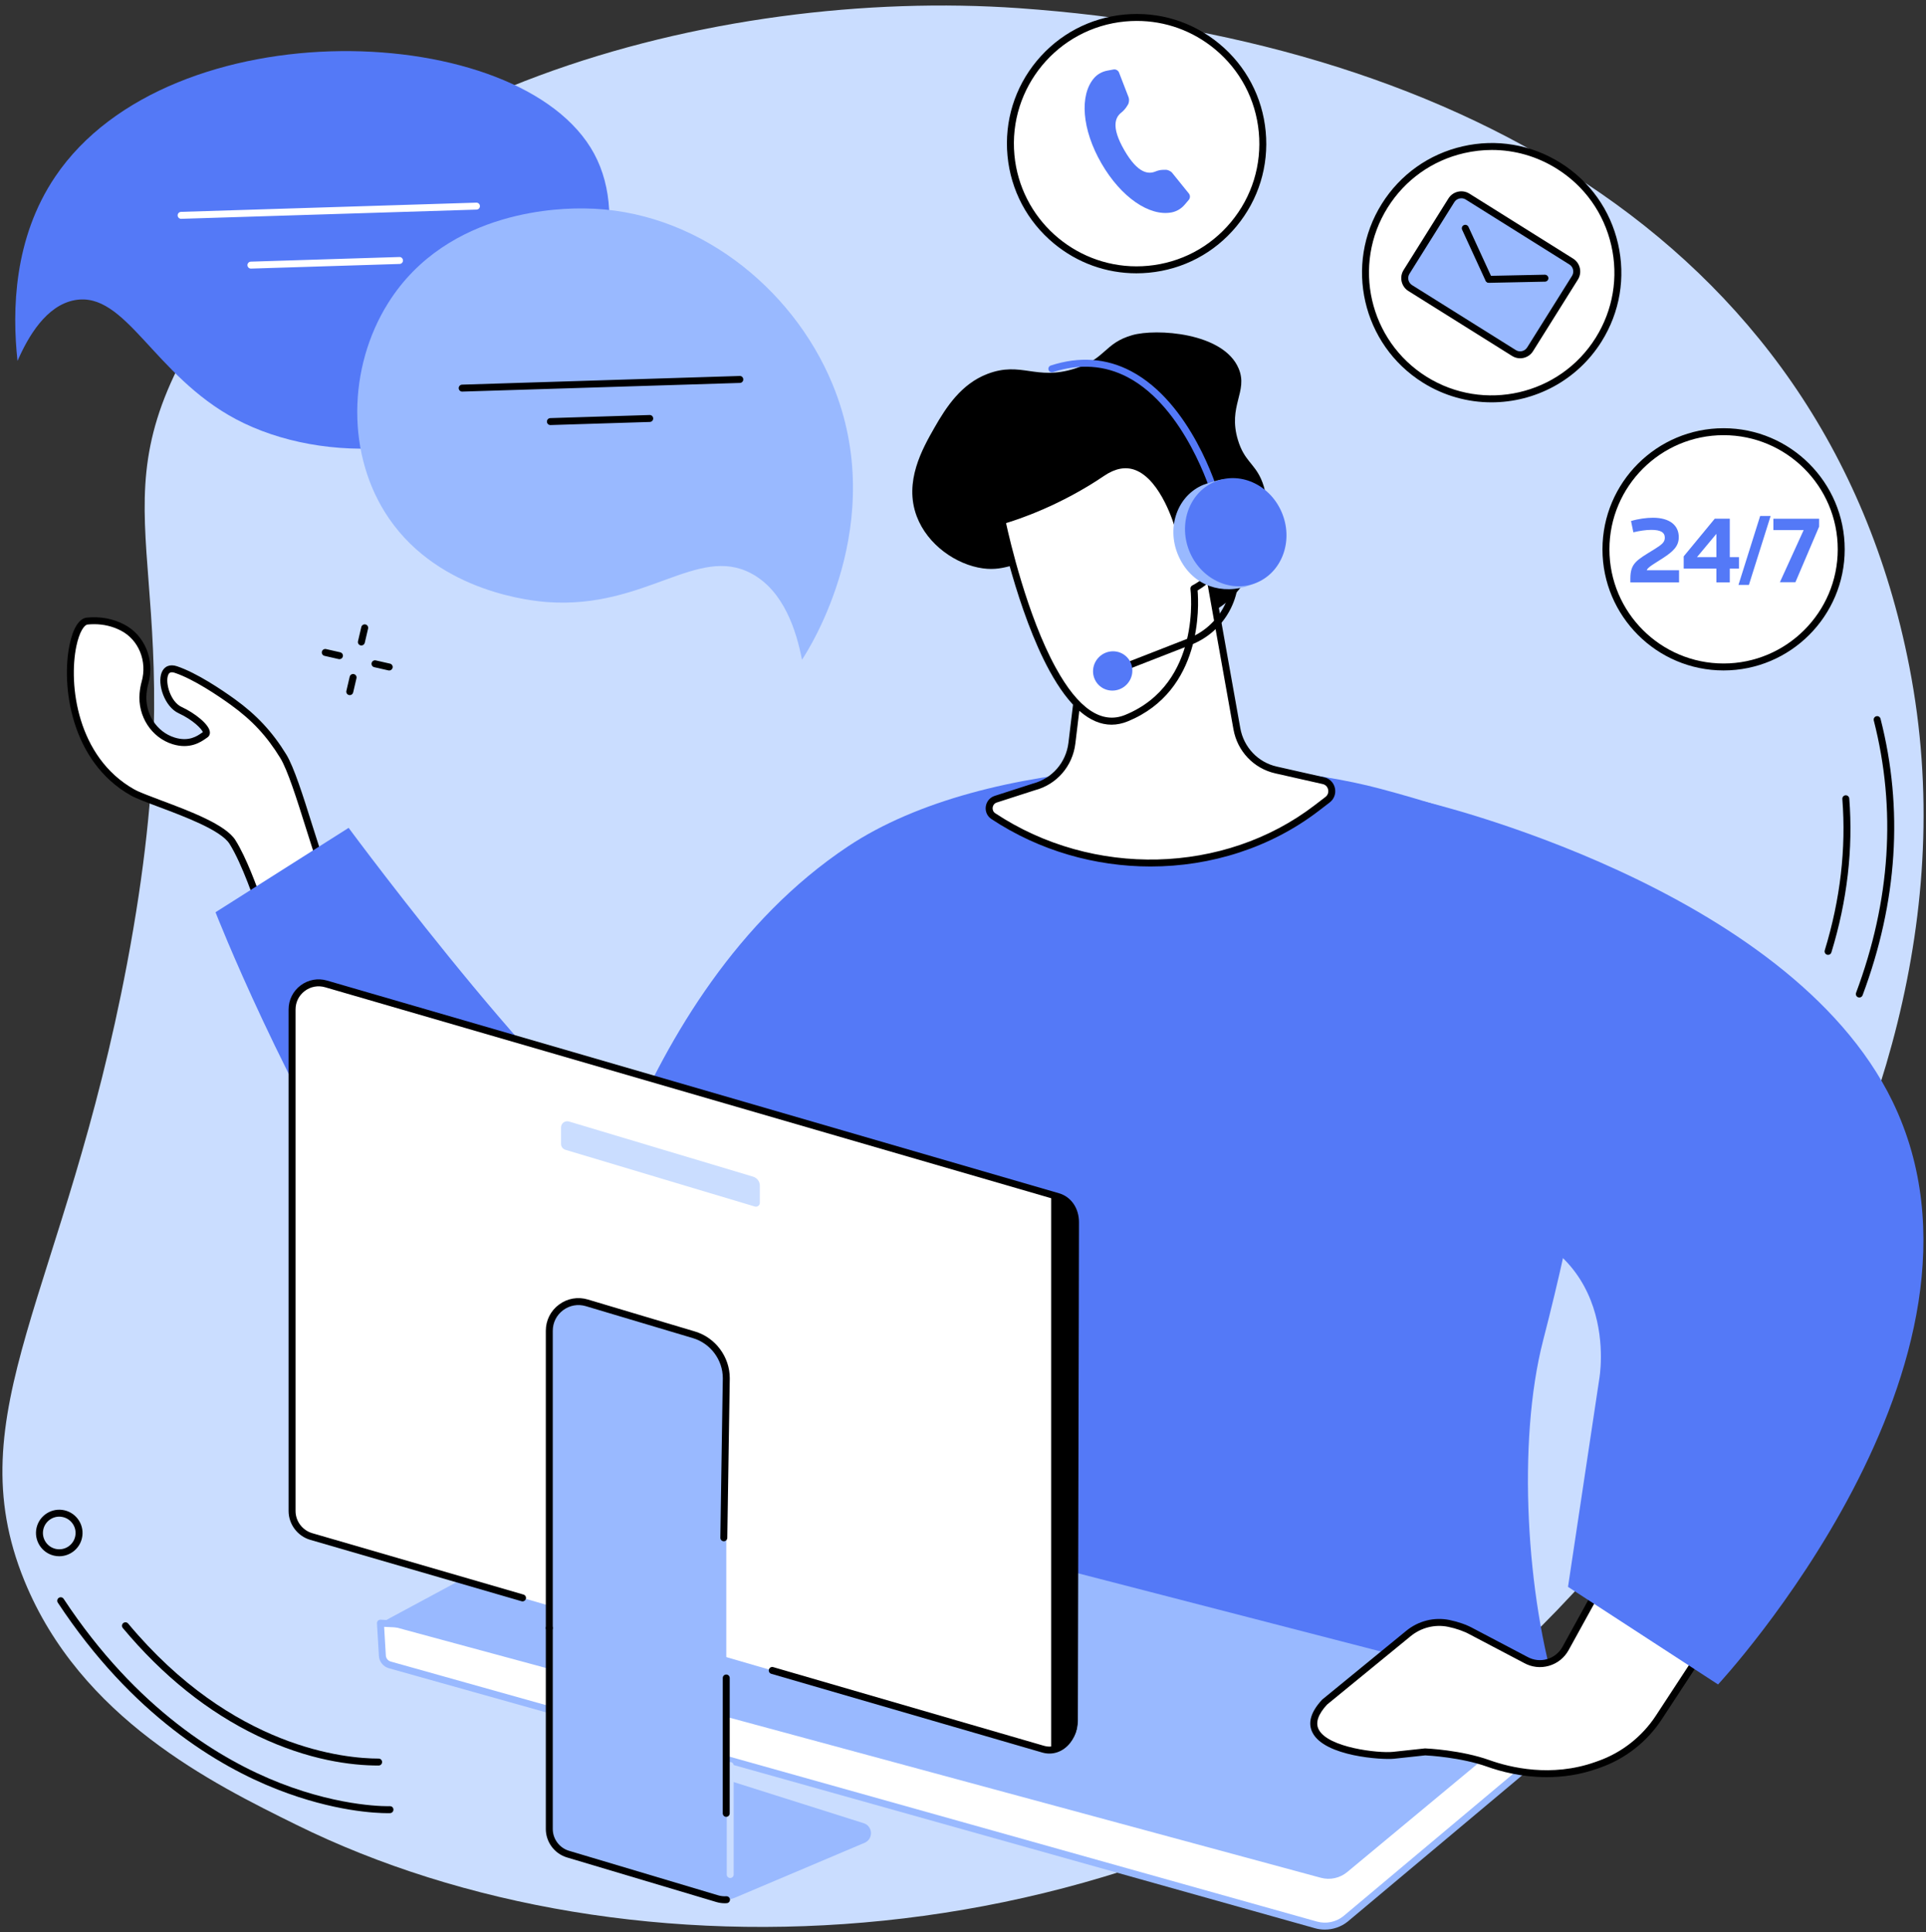 <?xml version="1.0" encoding="UTF-8"?>
<svg width="296px" height="297px" viewBox="0 0 296 297" version="1.1" xmlns="http://www.w3.org/2000/svg" xmlns:xlink="http://www.w3.org/1999/xlink">
    <rect x="0" y="0" width="296" height="297" fill="#333333" stroke="none"/>
    <title>B8AE3F17-11EE-4AF4-98EA-33F8F80B6363</title>
    <g id="Page-1" stroke="none" stroke-width="1" fill="none" fill-rule="evenodd">
        <g id="Icons" transform="translate(-572, -1897)">
            <g id="Group" transform="translate(572.374, 1897.848)">
                <path d="M3.376,242.11 C12.012,263.258 32.245,273.241 45.173,279.622 C96.14,304.776 173.615,301.724 229.44,255.666 C242.503,244.889 307.944,177.94 293.064,101.609 C279.909,34.132 219.468,4.853 156.239,0.41 C109.698,-2.86 49.079,13.264 27.583,54.464 C14.067,80.371 30.257,88.575 19.157,147.254 C9.551,198.043 -7.187,216.242 3.376,242.11" id="Fill-43" fill="#CADDFF"></path>
                <path d="M57.801,270.513 C53.652,270.513 47.06,269.721 39.211,265.954 C31.593,262.299 24.623,256.72 18.498,249.374 C18.309,249.147 18.337,248.81 18.565,248.621 C18.793,248.432 19.128,248.463 19.317,248.689 C35.372,267.942 52.823,269.444 57.805,269.444 C57.808,269.444 57.816,269.445 57.816,269.444 C58.111,269.444 58.35,269.683 58.35,269.978 C58.35,270.273 58.111,270.513 57.816,270.513 C57.812,270.513 57.805,270.513 57.801,270.513" id="Fill-44" fill="#000000"></path>
                <path d="M59.173,277.836 C57.506,277.836 50.971,277.597 42.277,274.198 C33.16,270.635 19.904,262.759 8.511,245.477 C8.351,245.23 8.419,244.899 8.665,244.737 C8.91,244.575 9.242,244.642 9.405,244.889 C20.642,261.937 33.694,269.696 42.665,273.203 C52.36,276.993 59.468,276.765 59.536,276.762 C59.849,276.748 60.081,276.981 60.092,277.275 C60.102,277.57 59.874,277.819 59.579,277.83 C59.543,277.832 59.404,277.836 59.173,277.836" id="Fill-45" fill="#000000"></path>
                <path d="M280.578,145.913 C280.525,145.913 280.475,145.906 280.421,145.89 C280.14,145.803 279.98,145.505 280.065,145.223 C282.459,137.392 283.367,129.566 282.768,121.962 C282.747,121.668 282.964,121.411 283.26,121.387 C283.538,121.365 283.812,121.584 283.833,121.878 C284.442,129.616 283.52,137.575 281.087,145.535 C281.02,145.765 280.806,145.913 280.578,145.913" id="Fill-46" fill="#000000"></path>
                <path d="M285.383,152.47 C285.318,152.47 285.258,152.459 285.194,152.436 C284.92,152.332 284.777,152.025 284.88,151.748 C290.169,137.584 291.084,123.5 287.601,109.888 C287.53,109.602 287.701,109.311 287.989,109.238 C288.274,109.164 288.563,109.337 288.638,109.623 C292.178,123.451 291.248,137.75 285.881,152.122 C285.803,152.337 285.596,152.47 285.383,152.47" id="Fill-47" fill="#000000"></path>
                <path d="M8.17,237.213 C9.516,237.525 10.866,236.681 11.175,235.334 C11.329,234.681 11.215,234.008 10.858,233.44 C10.502,232.873 9.95,232.477 9.295,232.326 C7.949,232.013 6.599,232.858 6.289,234.205 C5.976,235.553 6.82,236.902 8.17,237.213 Z M8.732,238.346 C8.469,238.346 8.198,238.316 7.927,238.254 C6.008,237.811 4.804,235.886 5.246,233.965 C5.691,232.044 7.618,230.844 9.537,231.285 C10.467,231.5 11.257,232.064 11.767,232.874 C12.272,233.684 12.433,234.643 12.219,235.574 C11.838,237.225 10.36,238.346 8.732,238.346 L8.732,238.346 Z" id="Fill-48" fill="#000000"></path>
                <path d="M53.382,105.995 C53.342,105.995 53.3,105.99 53.261,105.981 C52.972,105.913 52.794,105.626 52.862,105.339 L53.371,103.158 C53.439,102.871 53.724,102.694 54.012,102.76 C54.301,102.827 54.479,103.115 54.411,103.402 L53.902,105.582 C53.845,105.828 53.624,105.995 53.382,105.995" id="Fill-49" fill="#000000"></path>
                <path d="M55.166,98.363 C55.127,98.363 55.084,98.359 55.045,98.349 C54.756,98.282 54.578,97.995 54.646,97.708 L55.155,95.527 C55.223,95.24 55.508,95.063 55.796,95.128 C56.085,95.195 56.263,95.482 56.195,95.77 L55.686,97.95 C55.629,98.197 55.408,98.363 55.166,98.363" id="Fill-50" fill="#000000"></path>
                <path d="M59.443,102.207 C59.404,102.207 59.365,102.203 59.326,102.194 L57.139,101.697 C56.854,101.632 56.672,101.345 56.737,101.057 C56.804,100.771 57.086,100.589 57.378,100.655 L59.561,101.152 C59.849,101.218 60.031,101.504 59.963,101.792 C59.906,102.039 59.685,102.207 59.443,102.207" id="Fill-51" fill="#000000"></path>
                <path d="M51.8,100.467 C51.761,100.467 51.722,100.463 51.679,100.454 L49.496,99.957 C49.208,99.891 49.03,99.604 49.094,99.317 C49.161,99.029 49.446,98.849 49.735,98.915 L51.918,99.412 C52.206,99.478 52.384,99.764 52.32,100.051 C52.263,100.299 52.043,100.467 51.8,100.467" id="Fill-52" fill="#000000"></path>
                <path d="M2.318,54.627 C1.471,46.867 1.723,35.763 8.113,26.301 C25.781,0.134 79.804,2.203 90.93,22.762 C96.578,33.196 91.3,48.626 82.973,57.288 C70.658,70.098 49.226,70.65 35.913,63.596 C23.238,56.88 18.957,43.816 11.09,45.289 C6.713,46.109 3.935,50.915 2.318,54.627" id="Fill-53" fill="#5479F7"></path>
                <path d="M27.462,32.785 C27.173,32.785 26.938,32.557 26.927,32.267 C26.92,31.972 27.152,31.726 27.447,31.716 L72.834,30.3 C73.119,30.289 73.375,30.522 73.383,30.817 C73.393,31.112 73.162,31.359 72.866,31.368 L27.48,32.784 C27.472,32.785 27.469,32.785 27.462,32.785" id="Fill-54" fill="#FFFFFF"></path>
                <path d="M38.189,40.436 C37.9,40.436 37.665,40.207 37.654,39.918 C37.644,39.623 37.879,39.376 38.171,39.367 L61.007,38.654 C61.295,38.635 61.548,38.877 61.559,39.172 C61.569,39.466 61.338,39.713 61.042,39.722 L38.207,40.435 C38.199,40.436 38.192,40.436 38.189,40.436" id="Fill-55" fill="#FFFFFF"></path>
                <path d="M122.879,100.555 C123.983,98.895 136.402,79.532 127.555,58.166 C121.348,43.166 106.372,31.323 89.409,31.19 C86.549,31.168 68.503,31.027 59.279,45.726 C53.068,55.626 52.78,69.195 59.418,78.853 C67.307,90.331 81.73,91.552 83.867,91.7 C98.843,92.736 106.771,82.904 115.055,87.273 C120.122,89.946 122.042,96.203 122.879,100.555" id="Fill-56" fill="#99B9FF"></path>
                <polyline id="Fill-57" fill="#FFFFFF" points="70.658 58.806 113.324 57.474 70.658 58.806"></polyline>
                <path d="M70.654,59.34 C70.37,59.34 70.131,59.112 70.123,58.822 C70.113,58.527 70.345,58.281 70.64,58.272 L113.309,56.939 C113.605,56.919 113.851,57.162 113.858,57.457 C113.869,57.752 113.637,57.998 113.342,58.008 L70.672,59.339 C70.669,59.34 70.662,59.34 70.654,59.34" id="Fill-58" fill="#000000"></path>
                <polyline id="Fill-59" fill="#FFFFFF" points="84.213 63.949 99.481 63.472 84.213 63.949"></polyline>
                <path d="M84.213,64.483 C83.928,64.483 83.689,64.255 83.682,63.966 C83.671,63.671 83.903,63.424 84.199,63.415 L99.463,62.939 C99.751,62.922 100.004,63.161 100.015,63.456 C100.025,63.751 99.794,63.997 99.498,64.006 L84.231,64.483 C84.227,64.483 84.22,64.483 84.213,64.483" id="Fill-60" fill="#000000"></path>
                <path d="M49.25,132.567 C47.523,128.074 45.012,118.4 43.157,115.376 C41.301,112.353 39.065,109.689 35.404,107.05 C33.527,105.695 29.677,103.081 26.664,102.064 C23.651,101.047 24.613,107.051 27.294,108.288 C29.976,109.525 31.967,111.599 31.18,112.071 C30.635,112.399 29.075,113.879 26.311,113.025 C23.217,112.069 21.325,108.975 21.61,105.747 C21.66,105.189 21.753,104.624 21.909,104.079 C22.85,100.752 21.489,97.143 18.405,95.577 C16.948,94.836 15.164,94.397 13.027,94.611 C9.64,94.95 7.614,113.978 19.997,120.946 C22.561,122.388 33.306,125.329 35.35,128.563 C37.391,131.798 39.457,138.088 39.457,138.088 L49.25,132.567" id="Fill-61" fill="#FFFFFF"></path>
                <path d="M14.092,95.091 C13.761,95.091 13.423,95.108 13.081,95.143 C12.579,95.193 11.827,96.251 11.364,98.456 C10.132,104.343 11.457,115.529 20.257,120.48 C21.008,120.902 22.561,121.484 24.356,122.158 C28.783,123.817 34.289,125.882 35.803,128.278 C37.501,130.969 39.179,135.628 39.756,137.305 L48.588,132.327 C47.979,130.681 47.292,128.492 46.565,126.185 C45.287,122.115 43.834,117.501 42.701,115.656 C40.628,112.278 38.353,109.834 35.09,107.483 C33.135,106.071 29.413,103.555 26.497,102.57 C25.802,102.337 25.585,102.611 25.467,102.911 C24.99,104.106 25.841,107.03 27.519,107.803 C29.57,108.749 31.821,110.509 31.885,111.702 C31.906,112.052 31.75,112.353 31.454,112.529 C31.397,112.564 31.326,112.615 31.24,112.675 C30.517,113.179 28.829,114.363 26.155,113.536 C22.9,112.53 20.766,109.234 21.08,105.7 C21.137,105.065 21.244,104.471 21.393,103.934 C22.291,100.773 20.93,97.459 18.163,96.053 C16.906,95.414 15.542,95.091 14.092,95.091 Z M39.15,138.873 L38.947,138.254 C38.929,138.192 36.882,131.989 34.898,128.849 C33.577,126.757 28.032,124.677 23.982,123.158 C22.145,122.469 20.556,121.874 19.733,121.412 C10.435,116.18 9.024,104.421 10.321,98.236 C10.855,95.674 11.799,94.197 12.974,94.08 C15.007,93.876 16.916,94.219 18.647,95.101 C21.87,96.737 23.455,100.574 22.422,104.225 C22.287,104.699 22.194,105.226 22.145,105.794 C21.874,108.831 23.694,111.657 26.472,112.515 C28.644,113.187 29.933,112.284 30.628,111.799 C30.692,111.755 30.749,111.714 30.802,111.679 C30.635,111.204 29.317,109.811 27.07,108.773 C24.937,107.789 23.761,104.303 24.474,102.516 C24.862,101.546 25.745,101.189 26.835,101.558 C29.887,102.587 33.708,105.169 35.717,106.616 C39.054,109.023 41.49,111.638 43.613,115.097 C44.813,117.055 46.223,121.533 47.584,125.865 C48.371,128.363 49.112,130.723 49.749,132.375 L49.913,132.806 L39.15,138.873 L39.15,138.873 Z" id="Fill-62" fill="#000000"></path>
                <path d="M32.747,139.364 L53.204,126.393 C53.204,126.393 88.643,174.342 100.278,177.737 C111.913,181.133 131.608,182.625 131.608,182.625 C131.608,182.625 143.959,213.358 117.462,226.839 C75.227,248.328 32.747,139.364 32.747,139.364" id="Fill-63" fill="#5479F7"></path>
                <path d="M132.63,245.787 L239.027,260.011 C234.219,244.642 232.756,220.774 236.784,205.172 C246.57,167.254 250.125,134.073 229.643,126.105 C224.397,124.064 218.481,122.183 211.847,120.406 C190.674,114.733 151.285,115.012 129.92,129.264 C95.99,151.893 87.439,200.994 87.439,200.994 L131.284,208.654 L132.63,245.787" id="Fill-64" fill="#5479F7"></path>
                <path d="M58.093,248.632 L58.389,253.621 C58.428,254.293 58.891,254.865 59.539,255.047 L201.871,295.01 C203.442,295.448 205.13,295.11 206.405,294.092 L236.744,268.652 L226.121,257.272 L58.093,248.632" id="Fill-65" fill="#FFFFFF"></path>
                <path d="M58.663,249.196 L58.923,253.59 C58.948,254.034 59.254,254.412 59.682,254.532 L202.017,294.494 C203.417,294.889 204.934,294.583 206.074,293.675 L235.968,268.605 L225.879,257.794 L58.663,249.196 Z M203.235,295.73 C202.729,295.73 202.224,295.662 201.729,295.523 L59.393,255.561 C58.528,255.318 57.908,254.551 57.855,253.653 L57.561,248.663 C57.552,248.512 57.609,248.363 57.716,248.255 C57.823,248.148 57.965,248.09 58.122,248.098 L226.149,256.738 C226.288,256.746 226.42,256.806 226.512,256.908 L237.133,268.288 C237.232,268.395 237.286,268.538 237.276,268.685 C237.268,268.831 237.2,268.967 237.086,269.062 L206.75,294.501 C205.739,295.306 204.496,295.73 203.235,295.73 L203.235,295.73 Z" id="Fill-66" fill="#99B9FF"></path>
                <path d="M58.093,248.632 L202.619,287.765 C204.036,288.149 205.55,287.82 206.679,286.881 L239.027,260.011 L102.476,224.735 L58.093,248.632" id="Fill-67" fill="#99B9FF"></path>
                <path d="M253.465,228.488 L240.238,252.508 C239.027,254.701 236.292,255.495 234.112,254.285 L225.786,249.903 C224.842,249.379 223.585,248.934 222.285,248.669 C220.091,248.221 217.812,248.805 216.074,250.229 L203.203,260.762 C196.739,267.732 210.928,269.246 213.77,268.941 C218.649,268.416 218.649,268.416 218.649,268.416 C218.649,268.416 224.03,268.641 228.339,270.181 C232.649,271.72 238.735,272.693 244.968,270.479 L245.456,270.306 C249.184,268.981 252.383,266.464 254.559,263.136 L270.432,238.896 L253.465,228.488" id="Fill-68" fill="#FFFFFF"></path>
                <path d="M218.649,267.882 C218.656,267.882 218.663,267.882 218.67,267.882 C218.895,267.892 224.183,268.129 228.521,269.678 C231.705,270.816 238.055,272.367 244.79,269.976 L245.278,269.802 C248.875,268.525 252.012,266.054 254.113,262.844 L269.684,239.063 L253.661,229.236 L240.705,252.766 C240.049,253.955 238.974,254.816 237.677,255.189 C236.385,255.559 235.028,255.405 233.856,254.752 L225.537,250.376 C224.628,249.872 223.41,249.443 222.178,249.192 C220.145,248.778 218.043,249.306 216.412,250.642 L203.57,261.152 C202.199,262.642 201.764,263.921 202.284,264.955 C203.698,267.774 211.494,268.65 213.713,268.41 L218.592,267.885 C218.61,267.883 218.631,267.882 218.649,267.882 Z M237.339,272.301 C233.479,272.301 230.199,271.411 228.161,270.683 C224.169,269.257 219.155,268.976 218.667,268.952 L213.827,269.472 C212.139,269.65 203.192,269.15 201.33,265.434 C200.585,263.955 201.084,262.261 202.811,260.399 C202.829,260.381 202.847,260.365 202.865,260.349 L215.736,249.815 C217.616,248.275 220.041,247.666 222.392,248.145 C223.745,248.421 225.042,248.879 226.046,249.436 L234.362,253.812 C235.298,254.332 236.367,254.454 237.382,254.162 C238.404,253.868 239.252,253.189 239.768,252.25 L252.999,228.23 C253.066,228.102 253.187,228.009 253.33,227.971 C253.469,227.934 253.618,227.956 253.743,228.033 L270.713,238.44 C270.834,238.516 270.923,238.638 270.955,238.779 C270.984,238.92 270.959,239.067 270.88,239.188 L255.007,263.429 C252.778,266.833 249.448,269.454 245.634,270.809 L245.146,270.983 C242.425,271.949 239.768,272.301 237.339,272.301 L237.339,272.301 Z" id="Fill-69" fill="#000000"></path>
                <path d="M226.331,186.385 C249.305,189.973 245.413,211.095 245.413,211.095 L240.609,243.052 L263.669,258.052 C263.669,258.052 309.871,208.359 290.475,168.43 C274.413,135.362 218.414,122.328 218.414,122.328 L226.331,186.385" id="Fill-70" fill="#5479F7"></path>
                <path d="M158.319,86.256 C155.772,85.087 154.451,87.033 150.654,86.506 C146.623,85.945 142.182,82.926 140.515,78.512 C138.506,73.181 141.405,68.099 143.232,64.895 C145.049,61.708 147.364,58.159 151.374,56.627 C156.609,54.628 158.796,57.696 164.786,55.813 C169.658,54.283 169.302,51.91 173.636,50.665 C177.251,49.626 187.668,50.219 189.997,55.813 C191.479,59.363 188.288,61.524 189.88,66.784 C190.834,69.941 192.334,70.329 193.431,72.766 C196.144,78.816 192.74,89.441 186.258,93 C177.465,97.831 162.713,88.271 158.319,86.256" id="Fill-71" fill="#000000"></path>
                <path d="M166.41,96.404 L164.362,113.374 C163.974,116.606 161.666,119.268 158.55,120.089 L152.656,121.99 C151.506,122.36 151.274,123.923 152.286,124.591 C167.179,134.449 187.729,134.275 201.989,123.346 L203.655,122.068 C204.763,121.218 204.382,119.448 203.025,119.141 L195.731,117.495 C192.647,116.799 190.279,114.304 189.716,111.162 L185.257,86.163 L166.41,96.404" id="Fill-72" fill="#FFFFFF"></path>
                <path d="M166.905,96.742 L164.893,113.438 C164.473,116.91 162.037,119.723 158.685,120.606 L152.82,122.498 C152.474,122.609 152.239,122.895 152.189,123.262 C152.14,123.621 152.286,123.951 152.578,124.145 C167.582,134.076 187.768,133.572 201.664,122.922 L203.331,121.643 C203.684,121.372 203.837,120.948 203.741,120.51 C203.648,120.075 203.335,119.758 202.907,119.662 L195.614,118.016 C192.312,117.271 189.791,114.618 189.192,111.256 L184.862,86.986 L166.905,96.742 Z M176.446,132.331 C167.934,132.331 159.355,129.91 151.99,125.036 C151.352,124.616 151.025,123.88 151.128,123.117 C151.235,122.345 151.755,121.718 152.492,121.481 L158.386,119.581 C161.339,118.802 163.465,116.344 163.832,113.31 L165.879,96.34 C165.897,96.169 166.001,96.018 166.154,95.935 L185.001,85.694 C185.154,85.612 185.332,85.607 185.489,85.682 C185.642,85.756 185.752,85.9 185.784,86.069 L190.243,111.068 C190.767,114.006 192.968,116.324 195.849,116.974 L203.142,118.62 C203.972,118.807 204.603,119.443 204.784,120.28 C204.969,121.122 204.663,121.97 203.979,122.491 L202.313,123.77 C194.887,129.463 185.706,132.331 176.446,132.331 L176.446,132.331 Z" id="Fill-73" fill="#000000"></path>
                <path d="M183.113,89.609 C183.113,89.609 189.752,86.349 187.419,80.131 C185.282,74.445 180.709,80.1 180.709,80.1 C180.709,80.1 176.941,66.463 169.028,71.842 C161.111,77.22 153.614,79.174 153.614,79.174 C153.614,79.174 156.399,92.898 161.406,102.03 C164.426,107.537 168.251,111.374 172.76,109.523 C185.108,104.457 183.113,89.609 183.113,89.609" id="Fill-74" fill="#FFFFFF"></path>
                <path d="M154.241,79.551 C154.786,82.058 157.489,93.775 161.876,101.773 C165.331,108.078 168.928,110.522 172.561,109.029 C184.385,104.176 182.604,89.824 182.582,89.68 C182.554,89.453 182.671,89.231 182.874,89.13 C183.131,89.005 189.05,86.002 186.917,80.318 C186.425,79.008 185.777,78.278 184.99,78.151 C183.526,77.917 181.703,79.719 181.122,80.435 C180.998,80.591 180.795,80.663 180.599,80.623 C180.403,80.582 180.246,80.435 180.193,80.242 C180.175,80.168 178.109,72.871 174.053,71.381 C172.589,70.845 171.001,71.148 169.327,72.283 C162.578,76.868 156.05,79.011 154.241,79.551 Z M170.452,110.537 C167.137,110.537 163.949,107.775 160.94,102.287 C155.95,93.189 153.119,79.419 153.09,79.281 C153.033,79.003 153.204,78.729 153.479,78.658 C153.553,78.638 160.986,76.66 168.725,71.4 C170.702,70.059 172.618,69.716 174.423,70.379 C178.116,71.736 180.221,76.939 180.941,79.06 C181.831,78.181 183.501,76.828 185.161,77.097 C186.354,77.29 187.28,78.247 187.917,79.943 C190.079,85.696 185.047,89.105 183.679,89.906 C183.882,92.266 184.445,105.306 172.963,110.018 C172.119,110.364 171.282,110.537 170.452,110.537 L170.452,110.537 Z" id="Fill-75" fill="#000000"></path>
                <path d="M171.994,102.421 L171.606,101.426 L182.265,97.268 C187.031,95.409 189.73,90.424 188.687,85.416 L187.629,80.356 L188.676,80.137 L189.73,85.197 C190.884,90.719 187.907,96.214 182.654,98.264 L171.994,102.421" id="Fill-76" fill="#000000"></path>
                <path d="M186.34,75.544 C186.108,75.544 185.895,75.393 185.827,75.161 C185.788,75.028 181.806,61.807 172.945,57.139 C169.416,55.281 165.548,55.013 161.446,56.348 C161.164,56.439 160.865,56.285 160.772,56.005 C160.683,55.724 160.837,55.423 161.118,55.331 C165.506,53.905 169.651,54.196 173.447,56.196 C182.707,61.077 186.689,74.298 186.853,74.859 C186.935,75.142 186.774,75.439 186.489,75.522 C186.439,75.537 186.39,75.544 186.34,75.544" id="Fill-77" fill="#5479F7"></path>
                <path d="M168.465,104.421 C167.304,103.245 167.329,101.332 168.526,100.148 C169.722,98.964 171.635,98.957 172.799,100.132 C173.964,101.308 173.935,103.221 172.739,104.405 C171.542,105.589 169.63,105.596 168.465,104.421" id="Fill-78" fill="#5479F7"></path>
                <path d="M180.645,84.367 C178.879,80.078 180.634,75.288 184.566,73.668 C184.997,73.49 186.639,72.999 187.084,72.911 C190.681,72.189 193.313,74.682 194.884,78.5 C196.582,82.618 196.037,87.043 192.43,88.836 C192.28,88.91 191.176,89.307 191.012,89.351 C186.553,90.577 182.412,88.655 180.645,84.367" id="Fill-79" fill="#99B9FF"></path>
                <path d="M182.365,83.744 C180.684,79.422 182.533,74.667 186.496,73.124 C190.46,71.582 195.037,73.835 196.718,78.158 C198.402,82.48 196.554,87.235 192.59,88.777 C188.626,90.32 184.05,88.067 182.365,83.744" id="Fill-80" fill="#5479F7"></path>
                <path d="M159.946,268 L47.463,235.313 C45.714,234.805 44.514,233.206 44.514,231.388 L44.514,154.304 C44.514,151.581 47.128,149.619 49.742,150.379 L162.229,183.067 C163.974,183.575 164.918,185.199 164.918,187.017 L164.743,263.59 C164.743,266.313 162.56,268.76 159.946,268" id="Fill-81" fill="#FFFFFF"></path>
                <path d="M162.229,183.067 L161.178,182.762 L161.178,268.134 C163.322,268.089 165.174,266.367 165.174,264.075 L165.174,186.992 C165.174,185.174 163.974,183.575 162.229,183.067" id="Fill-82" fill="#000000"></path>
                <path d="M111.247,272.696 L111.247,210.985 C111.247,207.905 109.225,205.191 106.272,204.31 L89.815,199.396 C86.937,198.537 84.045,200.691 84.045,203.693 L84.045,280.272 C84.045,282.051 85.214,283.619 86.919,284.128 L109.858,290.979 C110.756,291.246 111.718,291.193 112.579,290.826 L132.498,282.392 C133.877,281.809 133.784,279.828 132.359,279.377 L111.247,272.696" id="Fill-83" fill="#99B9FF"></path>
                <path d="M115.628,184.594 L86.517,175.873 C86.122,175.754 85.851,175.391 85.851,174.978 L85.851,172.438 C85.851,171.801 86.464,171.345 87.073,171.527 L115.368,180.004 C115.984,180.188 116.404,180.753 116.404,181.395 L116.404,184.018 C116.404,184.421 116.016,184.71 115.628,184.594" id="Fill-84" fill="#CADDFF"></path>
                <path d="M111.849,287.801 C111.554,287.801 111.315,287.561 111.315,287.266 L111.315,270.508 C111.315,270.213 111.554,269.974 111.849,269.974 C112.145,269.974 112.384,270.213 112.384,270.508 L112.384,287.266 C112.384,287.561 112.145,287.801 111.849,287.801" id="Fill-85" fill="#CADDFF"></path>
                <path d="M111.009,291.68 C110.567,291.68 110.133,291.616 109.705,291.488 L86.766,284.64 C84.85,284.068 83.511,282.272 83.511,280.272 L83.511,249.376 C83.511,249.081 83.753,248.842 84.045,248.842 C84.341,248.842 84.58,249.081 84.58,249.376 L84.58,280.272 C84.58,281.803 85.605,283.178 87.073,283.616 L110.012,290.466 C110.414,290.584 110.827,290.63 111.244,290.605 C111.532,290.587 111.792,290.808 111.814,291.1 C111.832,291.396 111.611,291.648 111.315,291.67 C111.212,291.677 111.112,291.68 111.009,291.68" id="Fill-86" fill="#000000"></path>
                <path d="M84.045,249.91 C83.753,249.91 83.511,249.671 83.511,249.376 L83.511,203.693 C83.511,202.092 84.248,200.625 85.534,199.669 C86.816,198.712 88.433,198.426 89.968,198.884 L106.425,203.798 C109.581,204.739 111.782,207.695 111.782,210.985 L111.401,235.515 C111.393,235.81 111.169,236.047 110.856,236.041 C110.564,236.036 110.325,235.793 110.332,235.499 L110.713,210.977 C110.713,208.164 108.826,205.629 106.123,204.822 L89.662,199.908 C88.454,199.548 87.183,199.773 86.172,200.525 C85.16,201.278 84.58,202.433 84.58,203.693 L84.58,249.376 C84.58,249.671 84.341,249.91 84.045,249.91" id="Fill-87" fill="#000000"></path>
                <path d="M111.237,278.4 C110.941,278.4 110.703,278.161 110.703,277.865 L110.706,257.059 C110.706,256.764 110.945,256.525 111.24,256.525 C111.536,256.525 111.775,256.764 111.775,257.059 L111.771,277.865 C111.771,278.161 111.532,278.4 111.237,278.4" id="Fill-88" fill="#000000"></path>
                <path d="M160.908,268.674 C160.541,268.674 160.167,268.621 159.797,268.513 L118.16,256.414 C117.875,256.331 117.715,256.035 117.797,255.752 C117.879,255.468 118.174,255.305 118.459,255.388 L160.096,267.487 C161.218,267.813 162.079,267.413 162.607,267.019 C163.597,266.276 164.209,264.962 164.209,263.59 L164.384,187.016 C164.384,185.31 163.5,183.993 162.079,183.58 L49.592,150.892 C48.51,150.576 47.37,150.785 46.469,151.463 C45.568,152.14 45.048,153.176 45.048,154.304 L45.048,231.388 C45.048,232.958 46.102,234.361 47.612,234.8 L80.078,244.235 C80.363,244.318 80.527,244.614 80.445,244.897 C80.359,245.181 80.067,245.343 79.782,245.261 L47.313,235.826 C45.351,235.256 43.98,233.43 43.98,231.388 L43.98,154.304 C43.98,152.837 44.653,151.49 45.828,150.608 C47,149.727 48.481,149.457 49.891,149.866 L162.375,182.554 C164.245,183.097 165.452,184.849 165.452,187.017 L165.278,263.591 C165.278,265.291 164.501,266.932 163.248,267.873 C162.542,268.402 161.738,268.674 160.908,268.674" id="Fill-89" fill="#000000"></path>
                <path d="M212.438,30.772 C218.125,21.695 230.092,18.946 239.17,24.632 C248.244,30.319 250.994,42.287 245.306,51.364 C239.622,60.441 227.652,63.189 218.578,57.503 C209.5,51.816 206.75,39.849 212.438,30.772" id="Fill-90" fill="#FFFFFF"></path>
                <path d="M228.909,22.201 C227.492,22.201 226.067,22.362 224.65,22.687 C219.742,23.814 215.565,26.786 212.89,31.055 C207.37,39.868 210.048,51.529 218.859,57.05 C227.673,62.572 239.334,59.893 244.854,51.08 C247.528,46.811 248.383,41.756 247.254,36.846 C246.125,31.936 243.155,27.76 238.885,25.085 C235.847,23.182 232.407,22.201 228.909,22.201 Z M228.842,60.991 C225.227,60.991 221.573,60.011 218.293,57.956 C208.98,52.122 206.152,39.8 211.985,30.488 C214.81,25.977 219.226,22.837 224.411,21.645 C229.6,20.454 234.942,21.355 239.451,24.18 C243.963,27.006 247.105,31.419 248.294,36.607 C249.487,41.795 248.586,47.136 245.762,51.647 C241.983,57.678 235.48,60.991 228.842,60.991 L228.842,60.991 Z" id="Fill-91" fill="#000000"></path>
                <path d="M232.296,53.412 L216.362,43.429 C215.518,42.9 215.262,41.787 215.789,40.943 L222.684,29.938 C223.215,29.094 224.326,28.839 225.17,29.368 L241.107,39.351 C241.951,39.879 242.204,40.992 241.677,41.836 L234.782,52.841 C234.255,53.685 233.14,53.94 232.296,53.412" id="Fill-92" fill="#99B9FF"></path>
                <path d="M224.215,29.626 C224.119,29.626 224.023,29.637 223.93,29.659 C223.599,29.735 223.318,29.934 223.136,30.222 L216.245,41.227 C216.063,41.514 216.006,41.854 216.081,42.185 C216.159,42.515 216.359,42.796 216.644,42.976 L232.581,52.959 C232.866,53.14 233.208,53.196 233.539,53.121 C233.87,53.045 234.148,52.845 234.33,52.557 L241.225,41.552 C241.595,40.959 241.413,40.174 240.822,39.803 L224.888,29.82 C224.682,29.692 224.45,29.626 224.215,29.626 Z M233.251,54.222 C232.816,54.222 232.389,54.101 232.015,53.865 L216.078,43.881 C215.55,43.55 215.18,43.032 215.041,42.424 C214.902,41.816 215.006,41.189 215.337,40.66 L222.232,29.655 C222.563,29.126 223.083,28.757 223.692,28.617 C224.297,28.477 224.924,28.583 225.455,28.915 L241.388,38.898 C242.482,39.582 242.813,41.027 242.129,42.119 L235.234,53.125 C234.903,53.654 234.387,54.022 233.778,54.162 C233.603,54.202 233.425,54.222 233.251,54.222 L233.251,54.222 Z" id="Fill-93" fill="#000000"></path>
                <path d="M228.414,42.594 C228.215,42.594 228.019,42.479 227.93,42.283 L224.336,34.464 C224.212,34.196 224.329,33.879 224.6,33.755 C224.867,33.633 225.184,33.75 225.309,34.018 L228.902,41.837 C229.023,42.105 228.906,42.422 228.639,42.545 C228.567,42.578 228.489,42.594 228.414,42.594" id="Fill-94" fill="#000000"></path>
                <path d="M228.457,42.621 C228.168,42.621 227.93,42.389 227.923,42.098 C227.919,41.803 228.151,41.559 228.446,41.552 L237.051,41.374 C237.332,41.38 237.588,41.603 237.596,41.897 C237.603,42.192 237.368,42.437 237.072,42.443 L228.468,42.621 C228.464,42.621 228.461,42.621 228.457,42.621" id="Fill-95" fill="#000000"></path>
                <path d="M154.999,23.04 C153.999,12.376 161.83,2.92 172.497,1.92 C183.159,0.92 192.615,8.754 193.616,19.418 C194.616,30.082 186.781,39.538 176.119,40.538 C165.456,41.538 155.997,33.704 154.999,23.04" id="Fill-96" fill="#FFFFFF"></path>
                <path d="M174.341,2.368 C173.747,2.368 173.145,2.395 172.546,2.452 C162.193,3.423 154.558,12.637 155.53,22.99 C156.445,32.748 164.683,40.089 174.292,40.089 C174.879,40.089 175.47,40.062 176.069,40.006 C181.083,39.536 185.617,37.14 188.829,33.261 C192.045,29.382 193.555,24.483 193.085,19.468 C192.615,14.452 190.218,9.92 186.34,6.706 C182.924,3.877 178.718,2.368 174.341,2.368 Z M174.27,41.159 C169.644,41.159 165.203,39.564 161.595,36.575 C157.496,33.179 154.964,28.389 154.465,23.09 C153.97,17.79 155.566,12.615 158.96,8.515 C162.357,4.416 167.147,1.885 172.447,1.388 C177.746,0.892 182.921,2.487 187.02,5.883 C191.119,9.279 193.651,14.068 194.146,19.368 C194.645,24.667 193.049,29.843 189.652,33.942 C186.258,38.042 181.468,40.573 176.168,41.07 C175.534,41.129 174.901,41.159 174.27,41.159 L174.27,41.159 Z" id="Fill-97" fill="#000000"></path>
                <path d="M182.347,28.907 L179.776,25.722 C179.562,25.457 179.11,25.246 178.772,25.25 L178.337,25.258 C177.949,25.266 177.568,25.362 177.208,25.51 C176.193,25.927 174.555,25.941 172.415,22.232 C170.288,18.545 171.097,17.13 171.959,16.455 C172.333,16.162 172.639,15.789 172.885,15.381 L172.981,15.221 C173.155,14.929 173.198,14.431 173.077,14.113 L171.603,10.295 C171.482,9.978 171.108,9.768 170.773,9.83 L169.822,10.004 C169.024,10.151 168.283,10.55 167.756,11.167 C165.513,13.788 165.887,19.044 168.9,24.262 C171.92,29.493 176.297,32.449 179.694,31.798 C180.474,31.647 181.179,31.218 181.696,30.611 L182.337,29.857 C182.554,29.599 182.561,29.17 182.347,28.907" id="Fill-98" fill="#5479F7"></path>
                <path d="M282.598,83.584 C282.598,93.569 274.502,101.664 264.516,101.664 C254.53,101.664 246.439,93.569 246.439,83.584 C246.439,73.599 254.53,65.504 264.516,65.504 C274.502,65.504 282.598,73.599 282.598,83.584" id="Fill-99" fill="#FFFFFF"></path>
                <path d="M264.516,66.038 C254.843,66.038 246.973,73.909 246.973,83.584 C246.973,93.259 254.843,101.13 264.516,101.13 C274.193,101.13 282.063,93.259 282.063,83.584 C282.063,73.909 274.193,66.038 264.516,66.038 Z M264.516,102.198 C254.252,102.198 245.904,93.848 245.904,83.584 C245.904,73.32 254.252,64.97 264.516,64.97 C274.78,64.97 283.132,73.32 283.132,83.584 C283.132,93.848 274.78,102.198 264.516,102.198 L264.516,102.198 Z" id="Fill-100" fill="#000000"></path>
                <path d="M250.189,88.66 L250.189,88.094 C250.189,85.707 251.143,85.26 253.828,83.605 C255.036,82.859 255.485,82.486 255.485,81.8 C255.485,80.995 254.886,80.592 253.398,80.592 C252.589,80.592 251.62,80.741 250.652,80.965 L250.292,79.235 C251.396,78.892 252.724,78.728 253.65,78.728 C256.257,78.728 257.632,79.906 257.632,81.711 C257.632,83.098 256.781,83.903 255.2,84.932 C253.964,85.737 252.846,86.334 252.71,86.796 L257.675,86.796 L257.675,88.66 L250.189,88.66" id="Fill-101" fill="#5479F7"></path>
                <path d="M263.412,81.204 L260.431,84.783 L263.412,84.783 L263.412,81.204 Z M265.471,86.543 L265.471,88.66 L263.412,88.66 L263.412,86.543 L258.387,86.543 L258.387,84.664 L263.159,78.877 L265.471,78.877 L265.471,84.783 L266.888,84.783 L266.888,86.543 L265.471,86.543 L265.471,86.543 Z" id="Fill-102" fill="#5479F7"></path>
                <polyline id="Fill-103" fill="#5479F7" points="268.409 89.053 266.806 89.053 270.14 78.454 271.749 78.454 268.409 89.053"></polyline>
                <polyline id="Fill-104" fill="#5479F7" points="279.203 80.088 275.557 88.642 273.17 88.642 276.824 80.624 272.17 80.624 272.17 78.881 279.203 78.881 279.203 80.088"></polyline>
            </g>
        </g>
    </g>
</svg>